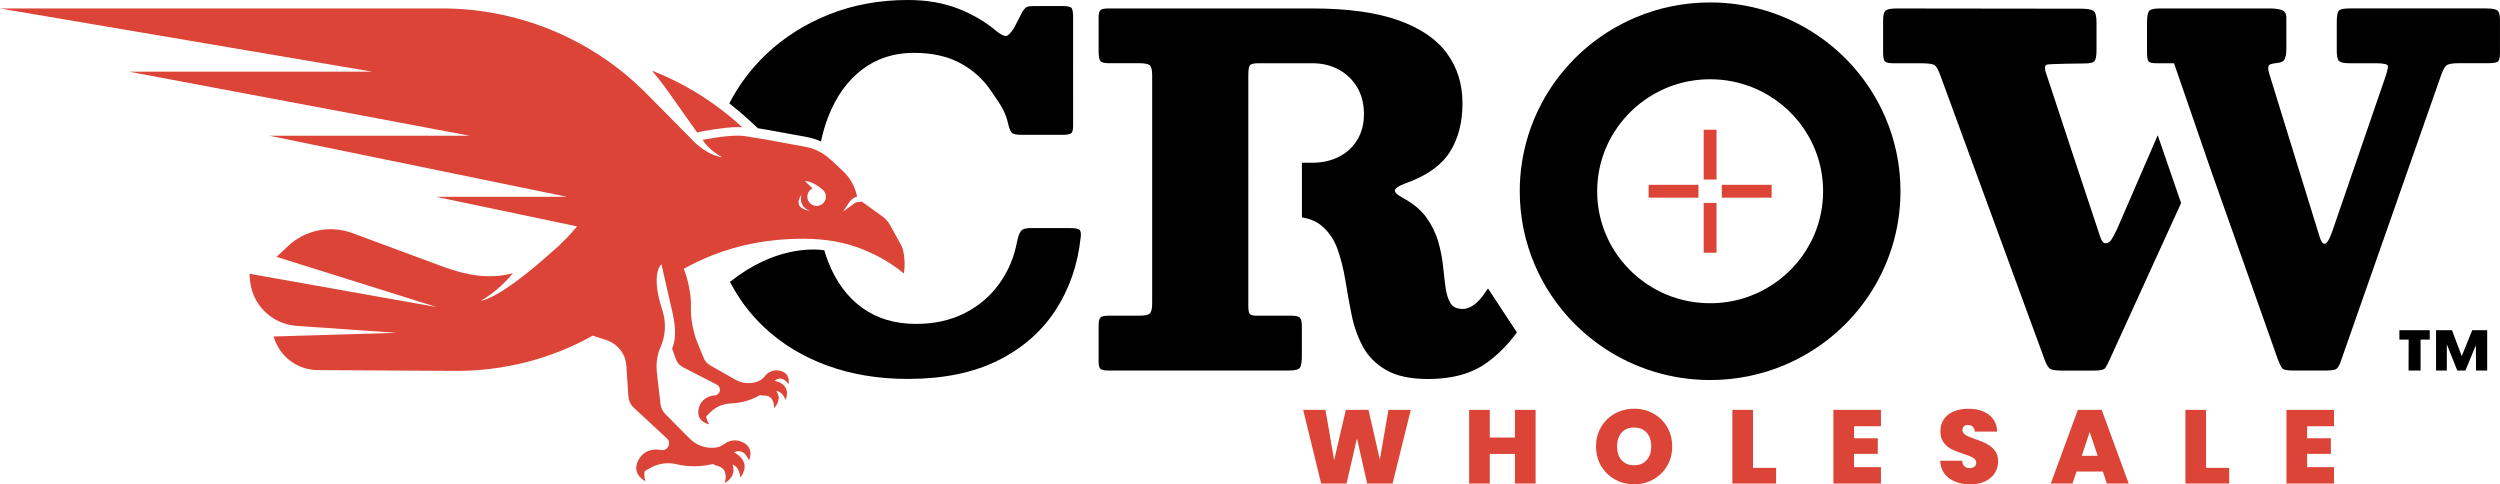 <?xml version="1.0" encoding="UTF-8"?><svg id="a" xmlns="http://www.w3.org/2000/svg" width="780" height="151.09" viewBox="0 0 780 151.09"><defs><style>.b{fill:#db4437;}</style></defs><path class="b" d="M515.85,129.02c-1.81-1-3.81-1.5-6-1.5s-4.16.5-5.98,1.5c-1.82,1-3.26,2.4-4.32,4.19-1.06,1.79-1.59,3.82-1.59,6.08s.53,4.29,1.59,6.08c1.06,1.79,2.5,3.2,4.32,4.21,1.82,1.01,3.81,1.52,5.98,1.52s4.16-.51,5.98-1.52c1.82-1.01,3.25-2.41,4.31-4.21,1.05-1.79,1.58-3.82,1.58-6.08s-.53-4.29-1.58-6.08c-1.05-1.79-2.48-3.19-4.29-4.19ZM513.75,143.56c-.95,1.06-2.25,1.6-3.9,1.6s-2.97-.53-3.91-1.58c-.94-1.05-1.41-2.48-1.41-4.29s.47-3.27,1.41-4.32c.94-1.05,2.25-1.58,3.91-1.58s2.94.53,3.9,1.58c.95,1.05,1.43,2.49,1.43,4.32s-.48,3.21-1.43,4.27ZM472.67,136.51h-7.86v-8.64h-6.44v22.99h6.44v-9.23h7.86v9.23h6.44v-22.99h-6.44v8.64ZM430.52,143.46l-3.55-15.59h-7.07l-3.65,15.72-2.7-15.72h-6.97l5.62,22.99h7.92l3.25-14.09,3.19,14.09h7.92l5.69-22.99h-6.97l-2.7,15.59ZM217.53,41.36l1.67-.4c4.56-.85,9.41-1.49,12.39-1.24-8.24-7.64-17.81-13.6-28.15-17.67,1.6,1.89,3.13,3.85,4.58,5.89l9.51,13.42ZM281.4,76.93l-3.64-6.61c-.62-1.12-1.47-2.09-2.51-2.84l-6.35-4.57-1.84.21-4.05,2.92,2.04-3.04c.54-.81,1.36-1.39,2.3-1.65l.08-.02c-.66-3.13-2.27-6-4.65-8.18l-3.8-3.5c-2.17-1.99-4.86-3.33-7.76-3.86l-12.36-2.27-6.46-1.05c-2.86-.46-8.2.22-13.19,1.15,1.94,3.26,6.16,5.47,6.16,5.47-3.57-.5-6.73-2.91-8.61-4.66l-15-15.17c-16.46-16.65-38.87-26.22-62.39-26.62H0l116.12,19.72H40.27l106.27,19.99h-62.46l92.83,19.05h-40.83l43.96,9.23-.04.06c-1.41,1.69-3.16,3.54-3.31,3.7-1.54,1.6-3.06,3.02-4.57,4.26-6.02,5.43-16.27,14.01-22.17,15.26,0,0,5.85-3.25,10.04-8.68-7.29,2-14.47.67-21.94-2.09l-28.09-10.41c-6.96-2.58-14.8-.98-20.17,4.11l-3.49,3.3,49.92,15.66-58.38-10.39.17,2.03c.65,7.65,6.83,13.7,14.55,14.23l31.2,2.17-38.43,1.15.51,1.33c2.12,5.48,7.41,9.12,13.33,9.15l42.67.25c15.1.09,29.99-3.64,43.06-10.99l4.22,1.35c3.57,1.14,6.07,4.32,6.31,8.03l.63,9.51c.09,1.39.71,2.69,1.74,3.64l10.27,9.51c1.46,1.35.42,3.77-1.57,3.68-2.68-.64-5.78.1-7.37,3.22-2.22,4.36,2.22,6.47,2.22,6.47-.38-1.35-.4-2.37-.21-3.14l1.77-1.01c2.47-1.41,5.4-1.82,8.17-1.16,3.29.79,6.71.86,10.03.21l1.38-.27c.42.3.89.5,1.4.61,1.28.29,3.26,1.36,2.23,5.33,0,0,3.88-1.95,2.41-5.78,1.06.35,2.14,1.38,2.47,4.03,0,0,3.27-3.64-.47-6.82-.49-.42-1-.74-1.52-.98.96-.51,3.17-1.15,4.65,2.5,0,0,1.95-3.83-1.95-5.69-2.16-1.03-4.18-.58-5.69.54-.92.68-2.01,1.11-3.16,1.19-2.86.22-5.68-.83-7.69-2.86l-7.55-7.62c-.86-.87-1.41-2-1.55-3.21l-1.11-9.71c-.31-2.68,0-5.43,1.1-7.9,1.6-3.59,1.84-7.63.67-11.37l-1.04-3.57c-2.16-8.92.69-11.01.69-11.01l3.22,14.15c.92,3.82,1.71,8.54.1,12.13l1.17,3.3c.39,1.11,1.2,2.02,2.25,2.56l10.52,5.41c1.5.77,1.22,2.98-.43,3.35h0c-2.32.09-4.67,1.39-5.24,4.28-.8,4.05,3.29,4.76,3.29,4.76-.62-1.01-.87-1.84-.89-2.5l1.21-1.22c1.69-1.71,3.97-2.7,6.38-2.79,2.86-.1,5.65-.82,8.2-2.1l1.06-.53c.41.15.84.21,1.28.18,1.11-.05,2.96.37,3.04,3.83,0,0,2.71-2.47.63-5.25.95.04,2.05.64,2.94,2.72,0,0,1.82-3.7-1.95-5.44-.5-.23-.98-.37-1.46-.45.66-.63,2.31-1.65,4.36.98,0,0,.71-3.56-2.9-4.19-1.99-.35-3.52.47-4.49,1.72-.6.77-1.39,1.36-2.31,1.69-2.28.83-4.81.61-6.91-.58l-7.89-4.49c-.9-.51-1.6-1.31-1.99-2.26l-2.12-5.17c-1.03-2.52-1.88-6.81-1.88-9.53v-2.28c0-3.11-1.01-7.99-2.24-10.85,2.83-1.58,5.79-3,8.9-4.23,8.71-3.45,18.16-5.17,28.33-5.17,6.78,0,12.83,1.04,18.16,3.13,5.08,1.99,9.51,4.57,13.31,7.73l.02-.17c.33-2.31.27-4.66-.25-6.94-.13-.55-.27-1.01-.42-1.29ZM250.13,60.64s-1.44,3.47,2.46,5.12c0,0-5.67-.57-2.46-5.12ZM255.57,64.15c-1.54.43-3.14-.46-3.58-1.99-.39-1.37.29-2.78,1.54-3.37l-2.4-2.29c1.61-.05,3.9,1.22,5.51,2.67h0c.43.36.76.84.93,1.42.43,1.53-.46,3.12-2,3.55ZM514.37,61.67h15.55v-4.01h-15.55v4.01ZM531.55,78.86h4.01v-15.55h-4.01v15.55ZM531.55,56.02h4.01v-15.55h-4.01v15.55ZM648.3,127.87l-8.45,22.99h6.77l1.25-3.75h8.22l1.25,3.75h6.81l-8.42-22.99h-7.43ZM649.51,142.22l2.47-7.43,2.5,7.43h-4.96ZM728.21,132.99v-5.12h-14.83v22.99h14.83v-5.12h-8.38v-4.14h7.4v-4.86h-7.4v-3.75h8.38ZM619.93,138.49c-.95-.49-2.16-.98-3.63-1.48-.99-.35-1.73-.64-2.24-.86-.5-.23-.93-.5-1.27-.82-.34-.31-.51-.69-.51-1.12,0-.52.15-.92.46-1.21.31-.28.7-.42,1.18-.42.64,0,1.16.17,1.56.52s.62.87.64,1.57h7c-.11-2.26-.97-4.02-2.58-5.27-1.61-1.25-3.76-1.87-6.46-1.87-1.67,0-3.16.27-4.47.82-1.31.54-2.34,1.34-3.09,2.4-.75,1.05-1.12,2.32-1.12,3.8s.34,2.64,1.04,3.54c.69.9,1.5,1.59,2.43,2.05.93.47,2.15.95,3.67,1.45,1.42.46,2.45.87,3.09,1.24.64.37.95.89.95,1.57,0,.52-.19.93-.58,1.22-.38.29-.87.44-1.46.44-.66,0-1.2-.18-1.61-.55-.42-.37-.66-.96-.72-1.76h-6.87c.13,2.37,1.06,4.19,2.79,5.46s3.95,1.91,6.64,1.91c1.78,0,3.32-.32,4.62-.95,1.3-.63,2.3-1.49,2.99-2.58.69-1.09,1.04-2.32,1.04-3.68s-.35-2.46-1.04-3.34c-.69-.88-1.51-1.56-2.47-2.05ZM688.29,127.87h-6.44v22.99h13.65v-4.89h-7.2v-18.1ZM552.75,57.66h-15.55v4.01h15.55v-4.01ZM572.02,150.86h14.83v-5.12h-8.38v-4.14h7.4v-4.86h-7.4v-3.75h8.38v-5.12h-14.83v22.99ZM546.93,127.87h-6.44v22.99h13.65v-4.89h-7.2v-18.1Z"/><path d="M463.51,91.04c-1.01,1.61-2.14,2.9-3.38,3.88-1.24.98-2.49,1.47-3.76,1.47-1.82,0-3.1-.6-3.83-1.81-.73-1.2-1.24-2.82-1.52-4.86-.28-2.03-.54-4.29-.8-6.78-.25-2.48-.76-5.03-1.52-7.64-.76-2.61-1.99-5.1-3.68-7.46-1.7-2.36-4.19-4.42-7.48-6.17-1.87-1.05-2.63-1.89-2.28-2.52.35-.63,1.42-1.27,3.19-1.92,6.53-2.31,11.14-5.54,13.82-9.68,2.68-4.14,4.02-9.25,4.02-15.32s-1.61-11.11-4.82-15.55c-3.22-4.44-8.28-7.89-15.19-10.35-6.91-2.46-15.86-3.69-26.84-3.69h-63.63c-1.21,0-2.03.16-2.43.49-.41.33-.61,1.09-.61,2.3v10.54c0,1.46.16,2.45.49,2.97.33.53,1.25.79,2.77.79h9.42c1.62,0,2.7.2,3.23.6.53.4.8,1.46.8,3.16v71.24c0,1.66-.27,2.7-.8,3.13-.53.43-1.66.64-3.38.64h-9.49c-1.27,0-2.09.19-2.47.57s-.57,1.22-.57,2.52v11.3c0,1.16.2,1.9.61,2.22.4.33,1.19.49,2.35.49h56.42c1.87,0,3.01-.29,3.42-.87.4-.58.61-1.79.61-3.65v-9.34c0-1.35-.22-2.23-.65-2.64-.43-.4-1.28-.6-2.54-.6h-10.93c-1.16,0-1.89-.2-2.16-.6-.28-.4-.42-1.18-.42-2.33V23.34c0-1.56.16-2.55.49-2.97.33-.43,1.25-.64,2.77-.64h16.71c3.09,0,5.85.67,8.28,2,2.43,1.33,4.34,3.18,5.73,5.54,1.39,2.36,2.09,5.12,2.09,8.28s-.7,5.81-2.09,8.1c-1.39,2.29-3.3,4.04-5.73,5.27-2.43,1.23-5.19,1.85-8.28,1.85h-3.25v17.04c2.42.41,4.41,1.23,5.95,2.47,2.3,1.86,4,4.28,5.09,7.27,1.09,2.99,1.92,6.29,2.51,9.9.58,3.62,1.24,7.23,1.97,10.84.73,3.61,1.91,6.92,3.53,9.9,1.62,2.99,4.04,5.41,7.25,7.27,3.21,1.86,7.58,2.79,13.1,2.79,7.54,0,13.65-1.71,18.34-5.12,3.56-2.59,6.67-5.74,9.33-9.43l-9-13.69c-.24.28-.49.62-.75,1.06Z"/><path d="M236.45,40.01l2.93.48,12.39,2.27c1.52.28,2.98.75,4.37,1.38.58-2.75,1.34-5.33,2.28-7.73,2.48-6.35,6-11.26,10.56-14.72,4.56-3.46,9.95-5.2,16.17-5.2,5.72,0,10.58,1.09,14.58,3.28,4,2.18,7.23,5.15,9.68,8.89,2.46,3.74,4.19,5.62,5.2,10.24.3,1.2.65,2.03,1.03,2.48.38.45,1.38.68,3,.68h13.06c1.37,0,2.23-.18,2.58-.53.35-.35.53-1.15.53-2.41V5.5c0-1.56-.15-2.55-.46-2.97-.3-.43-1.21-.64-2.73-.64h-8.88c-1.21,0-2.01.1-2.39.3-.38.2-.8.63-1.25,1.28l-2.73,5.27c-1.01,1.56-1.82,2.38-2.43,2.48-.61.1-1.59-.38-2.96-1.43-3.39-2.91-7.39-5.27-12-7.08C294.37.9,289.13,0,283.26,0,274.45,0,266.27,1.49,258.73,4.48c-7.54,2.99-14.12,7.15-19.74,12.5-4.68,4.45-8.48,9.55-11.44,15.27,2.12,1.65,4.18,3.38,6.17,5.22l2.74,2.54Z"/><path d="M333.91,71.16h-12.38c-1.47,0-2.44.28-2.92.83-.48.55-.9,1.63-1.25,3.24-.91,4.97-2.78,9.41-5.62,13.33-2.84,3.92-6.45,6.98-10.86,9.19-4.4,2.21-9.42,3.31-15.04,3.31-6.58,0-12.19-1.67-16.82-5.01-4.63-3.34-8.18-8.13-10.63-14.38-.45-1.15-.85-2.36-1.22-3.6-3.53-.49-15.63-1.13-29.42,9.88,2.77,5.34,6.31,10.05,10.63,14.12,5.52,5.2,12.07,9.19,19.67,11.97s16,4.18,25.21,4.18c10.98,0,20.31-1.9,27.98-5.69,7.67-3.79,13.68-9.01,18.03-15.66,4.35-6.65,6.99-14.24,7.9-22.78.15-1.15.05-1.93-.3-2.33-.35-.4-1.34-.6-2.96-.6Z"/><path d="M778.97,3.12c-.68-.33-1.79-.49-3.3-.49h-42.58c-1.82,0-2.95.24-3.38.72-.43.48-.64,1.64-.64,3.5v9.04c0,1.66.24,2.71.72,3.16.48.45,1.53.68,3.15.68h8.26c2.53,0,3.81.3,3.83.9.02.6-.24,1.73-.8,3.39l-16.55,48.12c-.51,1.41-.95,2.41-1.33,3.01-.38.6-.75.9-1.1.9-.56,0-1.05-.67-1.48-2-.43-1.33-15.76-51.02-15.76-51.02-.41-1.3-.44-2.18-.11-2.64.33-.45,1.43-.68,3.3-.68h-1.81c1.72,0,2.81-.34,3.27-1.02.46-.68.68-1.82.68-3.43V5.57c0-1.36-.52-2.18-1.56-2.48-1.04-.3-2.19-.45-3.46-.45h-34.42c-.27,0-.52,0-.77.02-.02,0-.03,0-.04,0-1.39.07-2.27.34-2.61.81-.4.55-.61,1.78-.61,3.69v9.04c0,1.46.14,2.41.42,2.86.28.45,1.13.68,2.54.68h5.47l11.76,34.1c3.17,8.93,20.59,58.16,20.59,58.16.51,1.36.95,2.3,1.33,2.82.38.53,1.53.79,3.46.79h9.87c1.72,0,2.86-.13,3.42-.38.56-.25,1.06-1,1.52-2.26l31.29-89.25c.51-1.51,1.03-2.55,1.56-3.13.53-.58,1.83-.87,3.91-.87h9.34c1.52,0,2.51-.16,2.96-.49.46-.33.68-1.22.68-2.67V6.1c0-1.66-.34-2.65-1.03-2.97Z"/><path d="M566.77,10.83c-9.47-6.35-20.95-10.07-33.22-10.07-8.17,0-16.01,1.65-23.12,4.63-10.67,4.48-19.72,11.93-26.12,21.33-6.4,9.39-10.15,20.77-10.15,32.94,0,8.11,1.66,15.88,4.67,22.93,4.52,10.58,12.03,19.56,21.51,25.91,9.47,6.35,20.95,10.07,33.22,10.07,8.17,0,16.01-1.65,23.12-4.63,10.67-4.48,19.72-11.93,26.12-21.33,6.4-9.39,10.15-20.77,10.15-32.94,0-8.11-1.66-15.88-4.67-22.93-4.52-10.58-12.03-19.56-21.51-25.91ZM566.04,73.27c-2.67,6.26-7.15,11.61-12.78,15.38-5.64,3.77-12.37,5.96-19.7,5.96-4.89,0-9.5-.98-13.72-2.74-6.31-2.65-11.71-7.09-15.51-12.67-3.8-5.59-6.01-12.27-6.01-19.53,0-4.85.99-9.42,2.77-13.6,2.67-6.26,7.15-11.61,12.78-15.38,5.64-3.77,12.37-5.96,19.7-5.96,4.89,0,9.5.98,13.72,2.74,6.31,2.65,11.71,7.09,15.51,12.67,3.8,5.59,6.01,12.27,6.01,19.53,0,4.85-.99,9.42-2.77,13.6Z"/><path d="M660.33,71.84c-.61,1.31-1.15,2.31-1.63,3.01-.48.7-1.08,1.05-1.78,1.05-.61,0-1.14-.6-1.59-1.81-.46-1.2-17.01-51.43-17.01-51.43-.46-1.36-.38-2.18.23-2.48s11.76-.38,11.76-.38c1.67,0,2.72-.24,3.15-.72.43-.48.65-1.57.65-3.28V6.92c0-2.01-.35-3.21-1.06-3.61-.71-.4-2-.6-3.87-.6l-57.32-.07c-1.67,0-2.81.19-3.42.56-.61.38-.91,1.44-.91,3.2v10.02c0,1.51.2,2.44.61,2.79.4.35,1.34.53,2.81.53h8.35c2.38,0,3.83.21,4.37.64.53.43,1.1,1.47,1.71,3.13l32.58,88.8c.56,1.51,1.13,2.43,1.71,2.79.58.35,1.94.53,4.06.53h9.26c2.13,0,3.38-.24,3.76-.72.38-.48.87-1.39,1.48-2.75l22.27-48.81-7.29-21.15-12.85,29.65Z"/><polygon points="768.06 111.1 765.02 103.02 760.05 103.02 760.05 115.61 763.41 115.61 763.41 107.42 766.67 115.61 769.21 115.61 772.46 107.71 772.53 115.61 776 115.61 776 103.02 771.35 103.02 768.06 111.1"/><polygon points="748.61 105.95 751.5 105.95 751.47 115.61 755.22 115.61 755.22 105.95 758.08 105.95 758.08 103.02 748.61 103.02 748.61 105.95"/></svg>